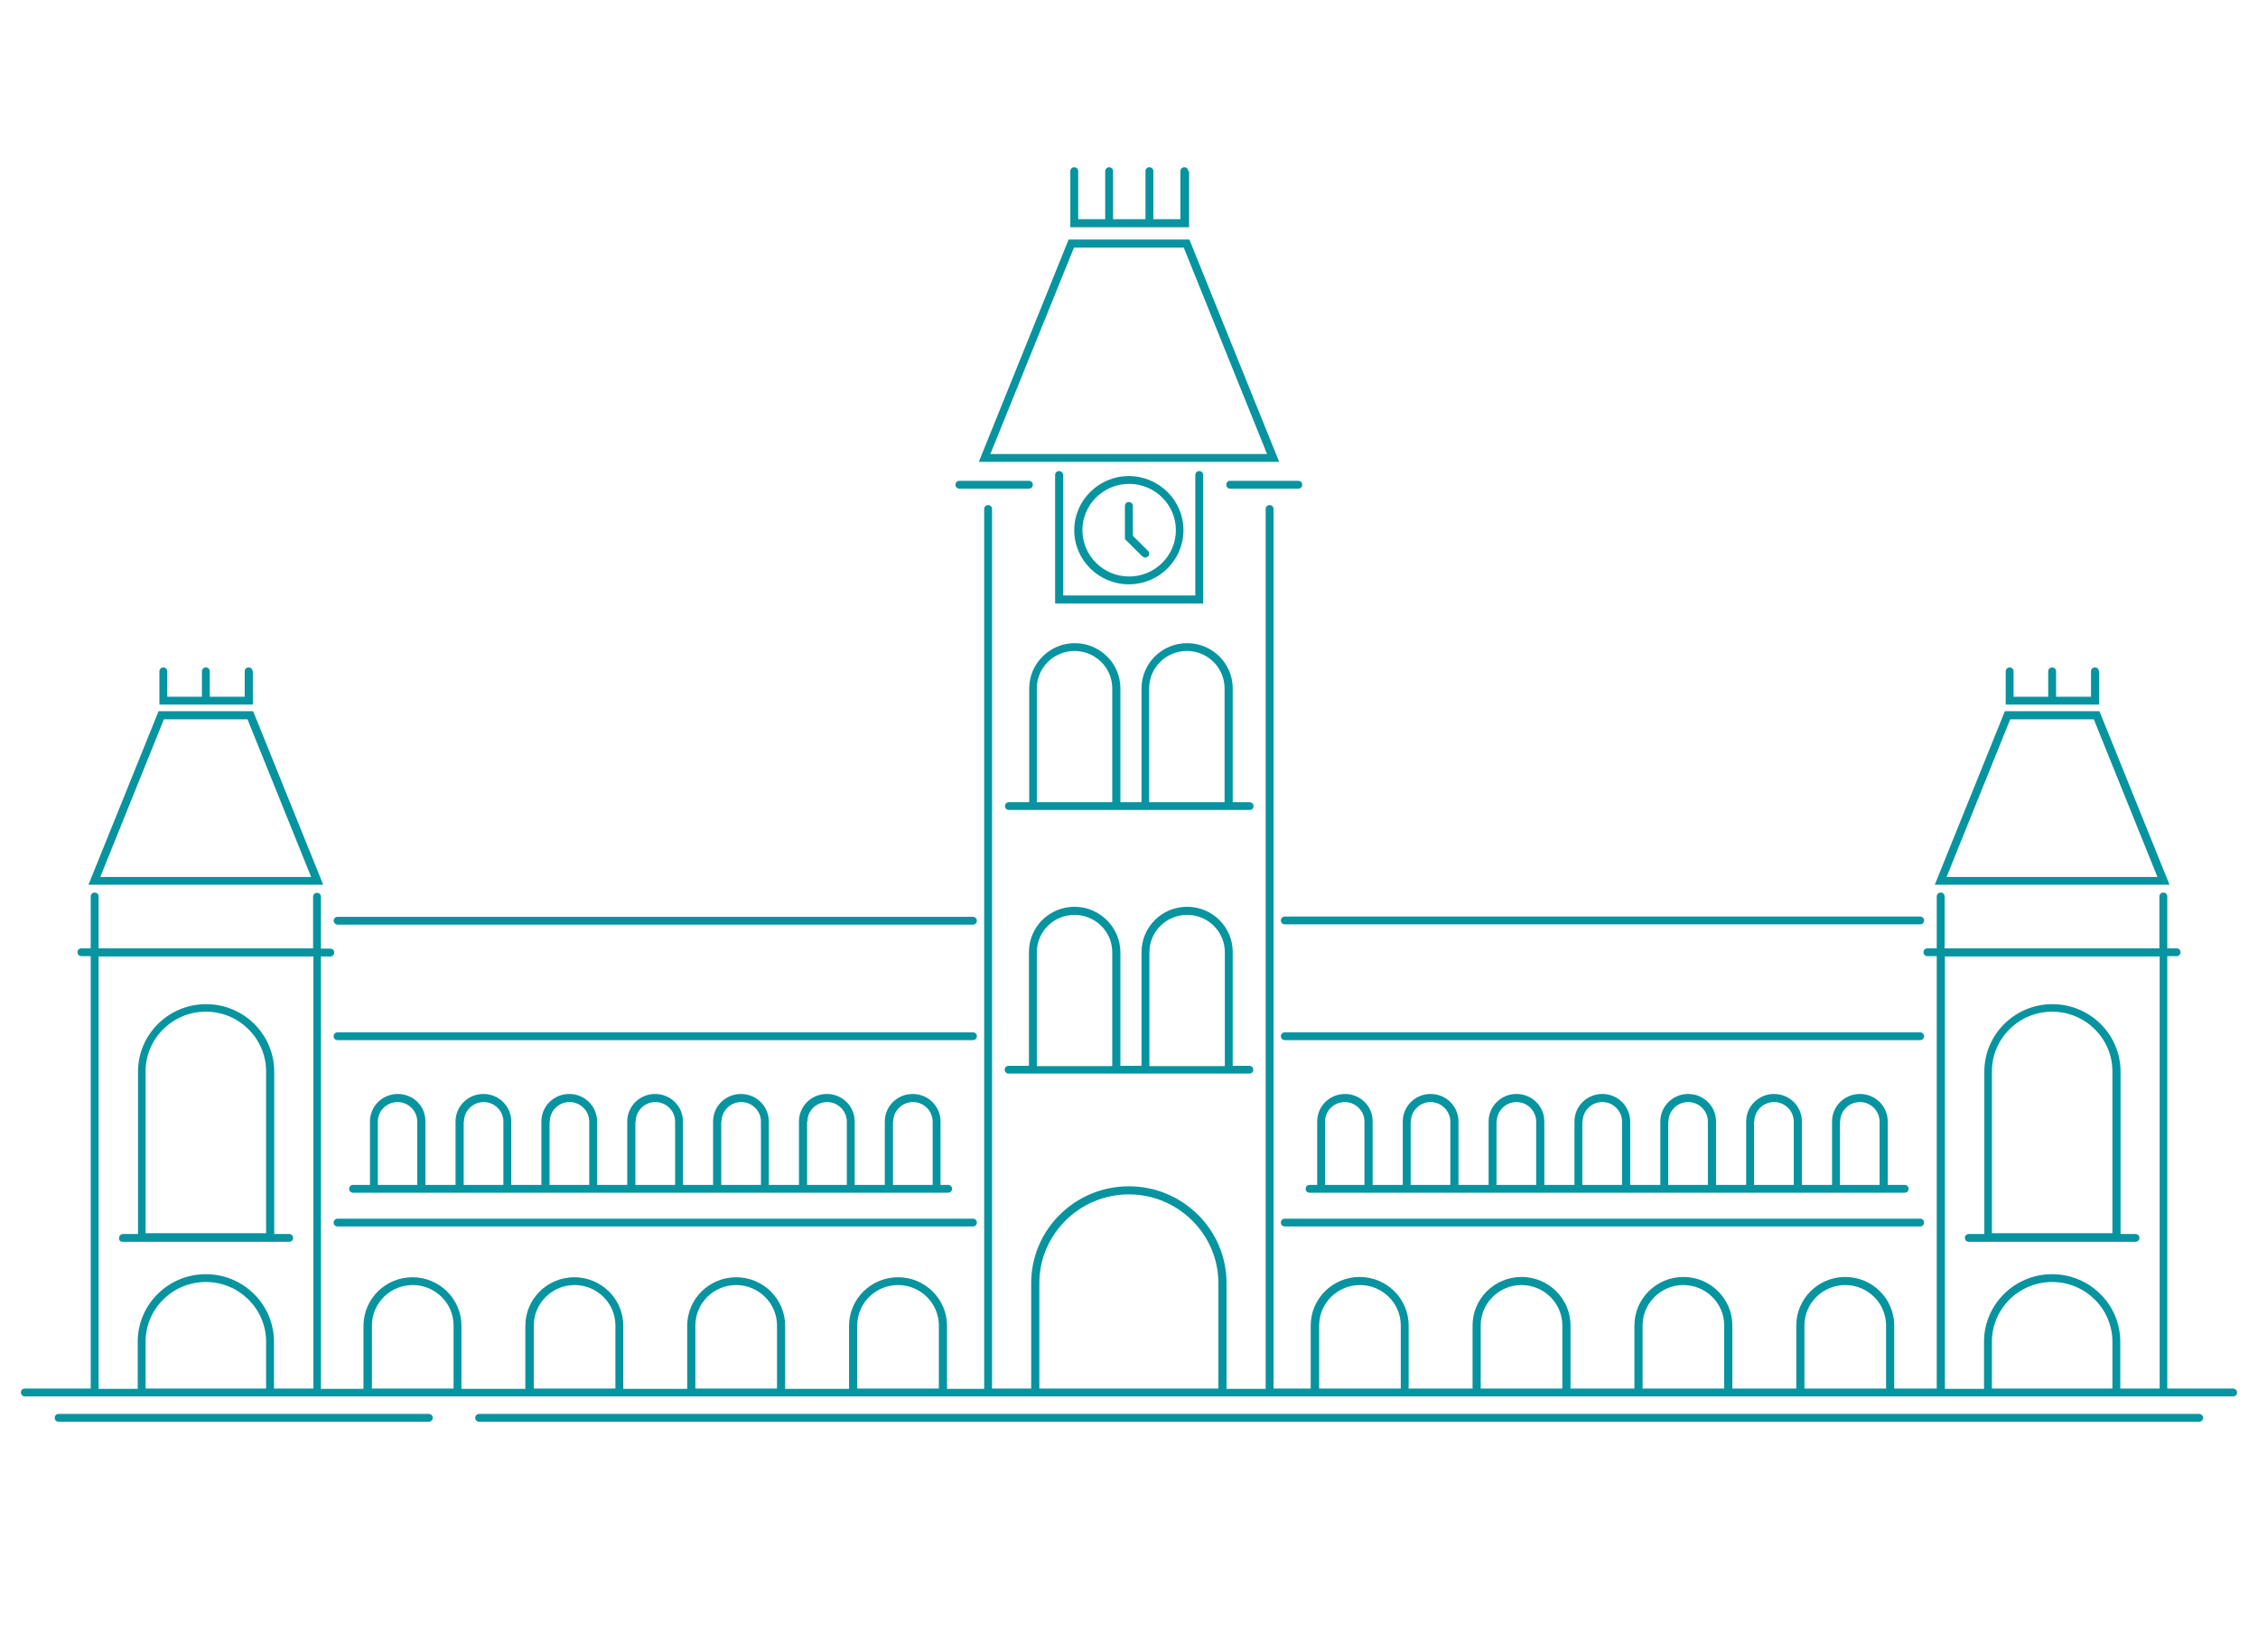 <svg width="108" height="79" viewBox="0 0 108 79" fill="none" xmlns="http://www.w3.org/2000/svg">
<rect width="108" height="79" fill="white"/>
<path d="M100.416 34.017H95.892L92.54 42.316H103.769L100.416 34.017ZM96.148 34.404H100.147L103.19 41.943H93.105L96.148 34.404ZM61.264 44.024C61.264 44.131 61.344 44.211 61.452 44.211H91.84C91.948 44.211 92.028 44.131 92.028 44.024C92.028 43.917 91.948 43.837 91.84 43.837H61.452C61.344 43.837 61.264 43.917 61.264 44.024ZM100.389 32.109C100.389 32.003 100.309 31.923 100.201 31.923C100.093 31.923 100.012 32.003 100.012 32.109V33.324H98.343V32.109C98.343 32.003 98.262 31.923 98.154 31.923C98.047 31.923 97.966 32.003 97.966 32.109V33.324H96.31V32.109C96.31 32.003 96.229 31.923 96.121 31.923C96.014 31.923 95.933 32.003 95.933 32.109V33.697H100.403V32.109H100.389ZM64.333 52.323C63.593 52.323 63.001 52.91 63.001 53.644V56.672H62.637C62.529 56.672 62.449 56.752 62.449 56.859C62.449 56.966 62.529 57.046 62.637 57.046H91.099C91.207 57.046 91.288 56.966 91.288 56.859C91.288 56.752 91.207 56.672 91.099 56.672H90.291V53.644C90.291 52.91 89.699 52.323 88.959 52.323C88.218 52.323 87.626 52.91 87.626 53.644V56.672H86.185V53.644C86.185 52.91 85.593 52.323 84.852 52.323C84.112 52.323 83.519 52.91 83.519 53.644V56.672H82.079V53.644C82.079 52.91 81.486 52.323 80.746 52.323C80.005 52.323 79.413 52.91 79.413 53.644V56.672H77.972V53.644C77.972 52.91 77.38 52.323 76.639 52.323C75.899 52.323 75.306 52.91 75.306 53.644V56.672H73.866V53.644C73.866 52.91 73.273 52.323 72.533 52.323C71.792 52.323 71.2 52.91 71.2 53.644V56.672H69.759V53.644C69.759 52.91 69.167 52.323 68.426 52.323C67.686 52.323 67.094 52.91 67.094 53.644V56.672H65.653V53.644C65.666 52.91 65.061 52.323 64.333 52.323ZM88.016 53.644C88.016 53.123 88.447 52.71 88.959 52.71C89.484 52.71 89.901 53.137 89.901 53.644V56.672H88.003V53.644H88.016ZM83.91 53.644C83.91 53.123 84.341 52.71 84.852 52.71C85.377 52.71 85.795 53.137 85.795 53.644V56.672H83.896V53.644H83.91ZM79.803 53.644C79.803 53.123 80.234 52.71 80.746 52.71C81.271 52.71 81.688 53.137 81.688 53.644V56.672H79.79V53.644H79.803ZM75.697 53.644C75.697 53.123 76.128 52.71 76.639 52.71C77.164 52.71 77.582 53.137 77.582 53.644V56.672H75.683V53.644H75.697ZM71.59 53.644C71.59 53.123 72.021 52.71 72.533 52.71C73.058 52.71 73.475 53.137 73.475 53.644V56.672H71.577V53.644H71.59ZM67.484 53.644C67.484 53.123 67.915 52.71 68.426 52.71C68.938 52.71 69.369 53.137 69.369 53.644V56.672H67.471V53.644H67.484ZM65.276 56.672H63.377V53.644C63.377 53.123 63.808 52.71 64.32 52.71C64.845 52.71 65.262 53.137 65.262 53.644V56.672H65.276ZM58.652 23.183C58.652 23.29 58.733 23.37 58.84 23.37H62.098C62.206 23.37 62.287 23.29 62.287 23.183C62.287 23.077 62.206 22.997 62.098 22.997H58.84C58.746 22.983 58.652 23.077 58.652 23.183ZM91.84 49.374H61.452C61.344 49.374 61.264 49.454 61.264 49.561C61.264 49.668 61.344 49.748 61.452 49.748H91.84C91.948 49.748 92.028 49.668 92.028 49.561C92.028 49.468 91.948 49.374 91.84 49.374ZM61.264 58.474C61.264 58.58 61.344 58.66 61.452 58.66H91.84C91.948 58.66 92.028 58.58 92.028 58.474C92.028 58.367 91.948 58.287 91.84 58.287H61.452C61.344 58.287 61.264 58.367 61.264 58.474ZM51.395 43.37C50.183 43.37 49.214 44.344 49.214 45.532V50.975H48.244C48.136 50.975 48.056 51.055 48.056 51.162C48.056 51.269 48.136 51.349 48.244 51.349H59.756C59.864 51.349 59.944 51.269 59.944 51.162C59.944 51.055 59.864 50.975 59.756 50.975H58.961V45.532C58.961 44.331 57.978 43.37 56.78 43.37C55.569 43.37 54.599 44.344 54.599 45.532V50.975H53.589V45.532C53.576 44.344 52.593 43.37 51.395 43.37ZM54.976 45.545C54.976 44.558 55.784 43.757 56.78 43.757C57.777 43.757 58.584 44.558 58.584 45.545V50.989H54.976V45.545ZM53.199 50.989H49.591V45.545C49.591 44.558 50.398 43.757 51.395 43.757C52.391 43.757 53.199 44.558 53.199 45.545V50.989ZM12.081 32.109C12.081 32.003 12 31.923 11.892 31.923C11.784 31.923 11.704 32.003 11.704 32.109V33.324H10.034V32.109C10.034 32.003 9.953 31.923 9.846 31.923C9.738 31.923 9.657 32.003 9.657 32.109V33.324H8.001V32.109C8.001 32.003 7.92 31.923 7.813 31.923C7.705 31.923 7.624 32.003 7.624 32.109V33.697H12.094V32.109H12.081ZM105.182 67.626H22.919C22.811 67.626 22.73 67.707 22.73 67.813C22.73 67.92 22.811 68 22.919 68H105.182C105.29 68 105.371 67.92 105.371 67.813C105.384 67.72 105.29 67.626 105.182 67.626ZM20.509 67.626H2.804C2.696 67.626 2.616 67.707 2.616 67.813C2.616 67.92 2.696 68 2.804 68H20.509C20.617 68 20.697 67.92 20.697 67.813C20.711 67.72 20.617 67.626 20.509 67.626ZM12.108 34.017H7.584L4.231 42.316H15.46L12.108 34.017ZM7.84 34.404H11.838L14.881 41.943H4.797L7.84 34.404ZM46.534 49.374H16.147C16.039 49.374 15.958 49.454 15.958 49.561C15.958 49.668 16.039 49.748 16.147 49.748H46.534C46.642 49.748 46.723 49.668 46.723 49.561C46.736 49.468 46.642 49.374 46.534 49.374ZM106.798 66.412H103.661V45.732H104.105C104.213 45.732 104.294 45.652 104.294 45.545C104.294 45.438 104.213 45.358 104.105 45.358H103.661V42.877C103.661 42.77 103.58 42.69 103.472 42.69C103.365 42.69 103.284 42.77 103.284 42.877V45.358H93.011V42.877C93.011 42.77 92.93 42.69 92.823 42.69C92.715 42.69 92.634 42.77 92.634 42.877V45.358H92.19C92.082 45.358 92.001 45.438 92.001 45.545C92.001 45.652 92.082 45.732 92.19 45.732H92.634V66.412H90.601V63.397C90.601 62.116 89.551 61.075 88.258 61.075C86.966 61.075 85.916 62.116 85.916 63.397V66.412H82.859V63.397C82.859 62.116 81.809 61.075 80.517 61.075C79.224 61.075 78.174 62.116 78.174 63.397V66.412H75.118V63.397C75.118 62.116 74.068 61.075 72.775 61.075C71.483 61.075 70.433 62.116 70.433 63.397V66.412H67.376V63.397C67.376 62.116 66.326 61.075 65.034 61.075C63.741 61.075 62.691 62.116 62.691 63.397V66.412H60.914V24.344C60.914 24.238 60.833 24.157 60.725 24.157C60.617 24.157 60.537 24.238 60.537 24.344V66.426H58.665V61.369C58.665 58.821 56.578 56.739 53.993 56.739C51.422 56.739 49.321 58.807 49.321 61.369V66.412H47.45V24.344C47.45 24.238 47.369 24.157 47.261 24.157C47.154 24.157 47.073 24.238 47.073 24.344V66.426H45.296V63.41C45.296 62.129 44.245 61.089 42.953 61.089C41.66 61.089 40.61 62.129 40.61 63.41V66.426H37.554V63.41C37.554 62.129 36.504 61.089 35.211 61.089C33.919 61.089 32.869 62.129 32.869 63.41V66.426H29.812V63.41C29.812 62.129 28.762 61.089 27.47 61.089C26.177 61.089 25.127 62.129 25.127 63.41V66.426H22.071V63.41C22.071 62.129 21.021 61.089 19.728 61.089C18.436 61.089 17.385 62.129 17.385 63.41V66.426H15.352V45.745H15.797C15.904 45.745 15.985 45.665 15.985 45.558C15.985 45.452 15.904 45.372 15.797 45.372H15.352V42.89C15.352 42.783 15.272 42.703 15.164 42.703C15.056 42.703 14.975 42.783 14.975 42.89V45.358H4.716V42.877C4.716 42.77 4.635 42.69 4.527 42.69C4.42 42.69 4.339 42.77 4.339 42.877V45.358H3.895C3.787 45.358 3.706 45.438 3.706 45.545C3.706 45.652 3.787 45.732 3.895 45.732H4.339V66.412H1.188C1.081 66.412 1 66.492 1 66.599C1 66.706 1.081 66.786 1.188 66.786H47.073H60.927H106.812C106.919 66.786 107 66.706 107 66.599C107 66.506 106.906 66.412 106.798 66.412ZM12.727 66.412H6.964V64.171C6.964 62.596 8.257 61.316 9.846 61.316C11.434 61.316 12.727 62.596 12.727 64.171V66.412ZM14.975 66.412H13.104V64.171C13.104 62.383 11.636 60.942 9.846 60.942C8.042 60.942 6.587 62.396 6.587 64.171V66.426H4.716V45.745H14.989V66.412H14.975ZM21.694 66.412H17.789V63.397C17.789 62.33 18.664 61.462 19.741 61.462C20.819 61.462 21.694 62.33 21.694 63.397V66.412ZM29.435 66.412H25.531V63.397C25.531 62.33 26.406 61.462 27.483 61.462C28.56 61.462 29.435 62.33 29.435 63.397V66.412ZM37.164 66.412H33.259V63.397C33.259 62.33 34.134 61.462 35.211 61.462C36.288 61.462 37.164 62.33 37.164 63.397V66.412ZM44.905 66.412H41.001V63.397C41.001 62.33 41.876 61.462 42.953 61.462C44.03 61.462 44.905 62.33 44.905 63.397V66.412ZM58.275 66.412H49.712V61.369C49.712 59.034 51.637 57.126 53.993 57.126C56.349 57.126 58.275 59.034 58.275 61.369V66.412ZM66.999 66.412H63.095V63.397C63.095 62.33 63.97 61.462 65.047 61.462C66.124 61.462 66.999 62.33 66.999 63.397V66.412ZM74.727 66.412H70.823V63.397C70.823 62.33 71.698 61.462 72.775 61.462C73.852 61.462 74.727 62.33 74.727 63.397V66.412ZM82.469 66.412H78.565V63.397C78.565 62.33 79.44 61.462 80.517 61.462C81.594 61.462 82.469 62.33 82.469 63.397V66.412ZM90.211 66.412H86.306V63.397C86.306 62.33 87.181 61.462 88.258 61.462C89.336 61.462 90.211 62.33 90.211 63.397V66.412ZM101.036 66.412H95.273V64.171C95.273 62.596 96.566 61.316 98.154 61.316C99.743 61.316 101.036 62.596 101.036 64.171V66.412ZM103.284 66.412H101.413V64.171C101.413 62.383 99.945 60.942 98.154 60.942C96.35 60.942 94.896 62.396 94.896 64.171V66.426H93.025V45.745H103.297V66.412H103.284ZM5.86 59.394H13.831C13.939 59.394 14.019 59.314 14.019 59.208C14.019 59.101 13.939 59.021 13.831 59.021H13.117V51.255C13.117 49.468 11.65 48.027 9.859 48.027C8.055 48.027 6.601 49.481 6.601 51.255V59.021H5.887C5.78 59.021 5.699 59.101 5.699 59.208C5.672 59.314 5.753 59.394 5.86 59.394ZM6.964 51.242C6.964 49.668 8.257 48.387 9.846 48.387C11.434 48.387 12.727 49.668 12.727 51.242V58.981H6.964V51.242ZM15.958 58.474C15.958 58.58 16.039 58.66 16.147 58.66H46.534C46.642 58.66 46.723 58.58 46.723 58.474C46.723 58.367 46.642 58.287 46.534 58.287H16.147C16.052 58.287 15.958 58.367 15.958 58.474ZM94.169 59.394H102.14C102.247 59.394 102.328 59.314 102.328 59.208C102.328 59.101 102.247 59.021 102.14 59.021H101.426V51.255C101.426 49.468 99.959 48.027 98.168 48.027C96.364 48.027 94.91 49.481 94.91 51.255V59.021H94.169C94.061 59.021 93.981 59.101 93.981 59.208C93.981 59.314 94.061 59.394 94.169 59.394ZM95.273 51.242C95.273 49.668 96.566 48.387 98.154 48.387C99.743 48.387 101.036 49.668 101.036 51.242V58.981H95.273V51.242ZM56.888 11.456H51.112L46.817 22.089H61.183L56.888 11.456ZM51.368 11.843H56.619L60.604 21.716H47.369L51.368 11.843ZM54.774 26.666C54.828 26.666 54.868 26.652 54.909 26.612C54.99 26.532 54.99 26.412 54.909 26.346L54.182 25.625V24.198C54.182 24.091 54.101 24.011 53.993 24.011C53.886 24.011 53.805 24.091 53.805 24.198V25.785L54.639 26.612C54.68 26.639 54.734 26.666 54.774 26.666ZM56.834 8.187C56.834 8.08 56.753 8 56.646 8C56.538 8 56.457 8.08 56.457 8.187V10.482H55.165V8.187C55.165 8.08 55.084 8 54.976 8C54.868 8 54.788 8.08 54.788 8.187V10.482H53.239V8.187C53.239 8.08 53.158 8 53.051 8C52.943 8 52.862 8.08 52.862 8.187V10.482H51.57V8.187C51.57 8.08 51.489 8 51.381 8C51.274 8 51.193 8.08 51.193 8.187V10.869H56.874V8.187H56.834ZM56.605 25.358C56.605 23.931 55.434 22.77 53.993 22.77C52.553 22.77 51.381 23.931 51.381 25.358C51.381 26.786 52.553 27.947 53.993 27.947C55.434 27.947 56.605 26.786 56.605 25.358ZM51.772 25.358C51.772 24.144 52.768 23.143 54.007 23.143C55.232 23.143 56.242 24.131 56.242 25.358C56.242 26.572 55.245 27.573 54.007 27.573C52.768 27.573 51.772 26.572 51.772 25.358ZM50.654 22.53C50.547 22.53 50.466 22.61 50.466 22.716V28.867H57.548V22.716C57.548 22.61 57.467 22.53 57.359 22.53C57.252 22.53 57.171 22.61 57.171 22.716V28.48H50.856V22.716C50.843 22.61 50.762 22.53 50.654 22.53ZM19.028 52.323C18.287 52.323 17.695 52.91 17.695 53.644V56.672H16.887C16.779 56.672 16.699 56.752 16.699 56.859C16.699 56.966 16.779 57.046 16.887 57.046H45.349C45.457 57.046 45.538 56.966 45.538 56.859C45.538 56.752 45.457 56.672 45.349 56.672H44.986V53.644C44.986 52.91 44.394 52.323 43.653 52.323C42.913 52.323 42.32 52.91 42.32 53.644V56.672H40.88V53.644C40.88 52.91 40.287 52.323 39.547 52.323C38.806 52.323 38.214 52.91 38.214 53.644V56.672H36.773V53.644C36.773 52.91 36.181 52.323 35.44 52.323C34.7 52.323 34.107 52.91 34.107 53.644V56.672H32.667V53.644C32.667 52.91 32.074 52.323 31.334 52.323C30.593 52.323 30.001 52.91 30.001 53.644V56.672H28.56V53.644C28.56 52.91 27.968 52.323 27.227 52.323C26.487 52.323 25.894 52.91 25.894 53.644V56.672H24.454V53.644C24.454 52.91 23.861 52.323 23.121 52.323C22.38 52.323 21.788 52.91 21.788 53.644V56.672H20.347V53.644C20.361 52.91 19.768 52.323 19.028 52.323ZM42.724 53.644C42.724 53.123 43.155 52.71 43.667 52.71C44.192 52.71 44.609 53.137 44.609 53.644V56.672H42.711V53.644H42.724ZM38.618 53.644C38.618 53.123 39.048 52.71 39.56 52.71C40.085 52.71 40.503 53.137 40.503 53.644V56.672H38.604V53.644H38.618ZM34.511 53.644C34.511 53.123 34.942 52.71 35.454 52.71C35.979 52.71 36.396 53.137 36.396 53.644V56.672H34.498V53.644H34.511ZM30.405 53.644C30.405 53.123 30.836 52.71 31.347 52.71C31.872 52.71 32.29 53.137 32.29 53.644V56.672H30.391V53.644H30.405ZM26.298 53.644C26.298 53.123 26.729 52.71 27.241 52.71C27.766 52.71 28.183 53.137 28.183 53.644V56.672H26.285V53.644H26.298ZM22.192 53.644C22.192 53.123 22.623 52.71 23.134 52.71C23.66 52.71 24.077 53.137 24.077 53.644V56.672H22.178V53.644H22.192ZM19.97 56.672H18.072V53.644C18.072 53.123 18.503 52.71 19.015 52.71C19.54 52.71 19.957 53.137 19.957 53.644V56.672H19.97ZM59.756 38.367H58.961V32.923C58.961 31.723 57.978 30.762 56.78 30.762C55.569 30.762 54.599 31.736 54.599 32.923V38.367H53.589V32.923C53.589 31.723 52.606 30.762 51.408 30.762C50.21 30.762 49.227 31.736 49.227 32.923V38.367H48.258C48.15 38.367 48.069 38.447 48.069 38.554C48.069 38.66 48.15 38.74 48.258 38.74H59.769C59.877 38.74 59.958 38.66 59.958 38.554C59.958 38.447 59.864 38.367 59.756 38.367ZM53.199 38.367H49.591V32.923C49.591 31.936 50.398 31.135 51.395 31.135C52.391 31.135 53.199 31.936 53.199 32.923V38.367ZM58.571 38.367H54.963V32.923C54.963 31.936 55.77 31.135 56.767 31.135C57.763 31.135 58.571 31.936 58.571 32.923V38.367ZM16.147 44.224H46.534C46.642 44.224 46.723 44.144 46.723 44.037C46.723 43.931 46.642 43.851 46.534 43.851H16.147C16.039 43.851 15.958 43.931 15.958 44.037C15.958 44.131 16.052 44.224 16.147 44.224ZM45.888 23.37H49.214C49.321 23.37 49.402 23.29 49.402 23.183C49.402 23.077 49.321 22.997 49.214 22.997H45.888C45.78 22.997 45.7 23.077 45.7 23.183C45.7 23.29 45.78 23.37 45.888 23.37Z" fill="#0694A0"/>
</svg>
